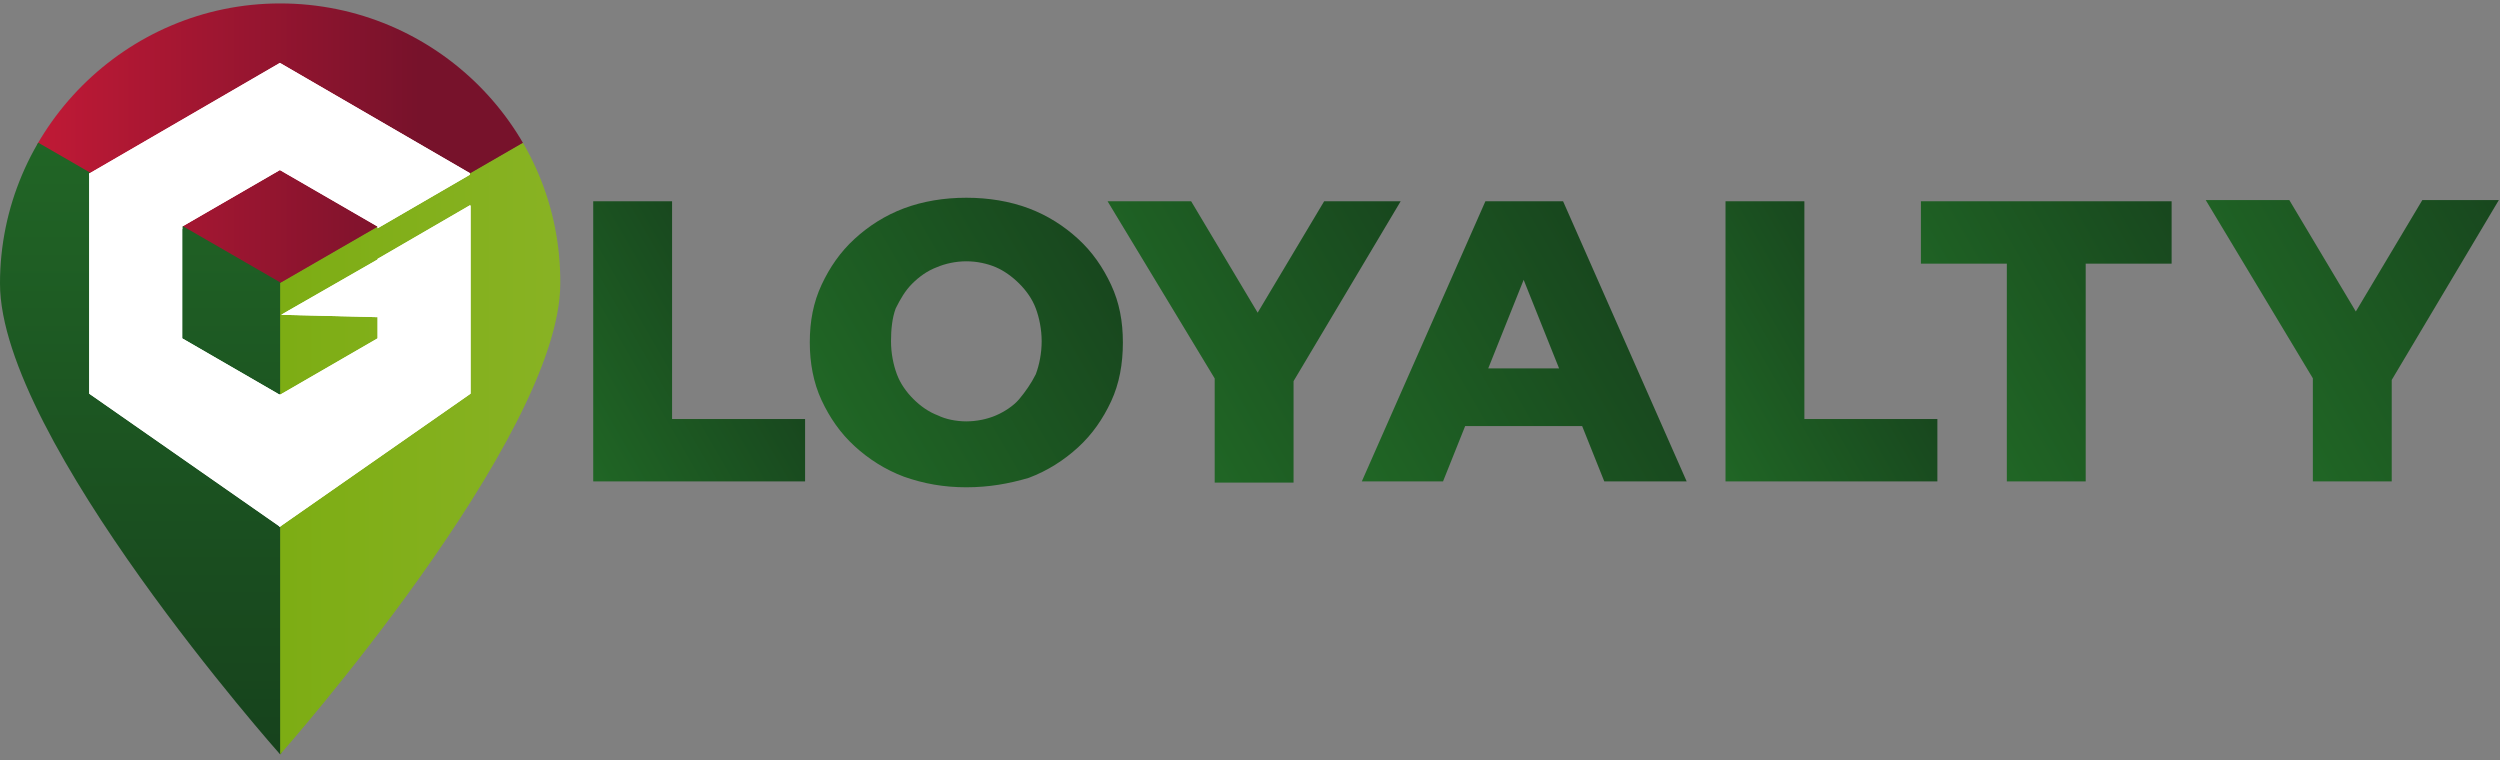 <?xml version="1.0" encoding="utf-8"?>
<!-- Generator: Adobe Illustrator 27.3.1, SVG Export Plug-In . SVG Version: 6.00 Build 0)  -->
<svg version="1.1" xmlns="http://www.w3.org/2000/svg" xmlns:xlink="http://www.w3.org/1999/xlink" x="0px" y="0px"
	 viewBox="0 0 212.4 64.6" style="enable-background:new 0 0 212.4 64.6;" xml:space="preserve">
<rect x="0" y="0" width="212.4" height="64.6" fill="#808080" stroke="none"/>
<style type="text/css">
	.st0{display:none;}
	.st1{display:inline;}
	.st2{clip-path:url(#SVGID_00000078027623478069361570000000425887306720611735_);}
	.st3{fill:url(#SVGID_00000163762768428907127670000002074936562394667918_);}
	.st4{fill:url(#SVGID_00000137848358450564926010000006302309173179346102_);}
	.st5{fill:url(#SVGID_00000128471011276888504670000003599576872997752475_);}
	.st6{clip-path:url(#SVGID_00000098905902989971076110000002946432962766082233_);}
	.st7{fill:#FFFFFF;}
	.st8{fill:url(#SVGID_00000003803269494124786450000013164716198881759151_);}
	.st9{fill:url(#SVGID_00000147203026819633711370000015059518934952861839_);}
	.st10{fill:url(#SVGID_00000075122725666868207880000017365395989452639912_);}
	.st11{fill:url(#SVGID_00000070077706852386739990000016617874869007351436_);}
	.st12{fill:url(#SVGID_00000179616332606139282300000009910287193768748177_);}
	.st13{fill:url(#SVGID_00000093877280004508562460000010313314938846528653_);}
	.st14{fill:url(#SVGID_00000144309236476001499170000018439887866265558190_);}
	.st15{fill:url(#SVGID_00000101816147824390972640000014745949295941285044_);}
	.st16{fill:url(#SVGID_00000008830300029018243340000004967717456061395115_);}
	.st17{fill:url(#SVGID_00000110461577942281552960000007703301355610086049_);}
	.st18{fill:url(#SVGID_00000042725025116023218050000001777424695545408443_);}
	.st19{fill:url(#SVGID_00000166674378550568451330000004837762170857051799_);}
	.st20{fill:url(#SVGID_00000000902737397700348100000002657810550009940612_);}
	.st21{fill:url(#SVGID_00000088104121079346212180000015197004280607318686_);}
	.st22{fill:url(#SVGID_00000002358834483295262100000016212446907894955672_);}
	.st23{fill:url(#SVGID_00000132053076070200707630000011564376346426606487_);}
	.st24{clip-path:url(#SVGID_00000140001558878854243270000002092527376345383607_);}
	.st25{clip-path:url(#SVGID_00000093156860782609020490000009127797724937131409_);}
	.st26{fill:url(#SVGID_00000145058130808464239650000018312333436674423470_);}
	.st27{fill:url(#SVGID_00000010277462282651452770000005474342625214808219_);}
	.st28{fill:url(#SVGID_00000111891276528820292850000013879648843788381610_);}
	.st29{clip-path:url(#SVGID_00000145051170222911220350000006468430379937272222_);}
	.st30{clip-path:url(#SVGID_00000065792895062873192580000004264013670944799673_);}
	.st31{fill:url(#SVGID_00000127018409080474982700000015920712913079855250_);}
	.st32{fill:url(#SVGID_00000145028221533756020440000012895518001835838371_);}
	.st33{fill:url(#SVGID_00000065054334093012989410000007899486027796209550_);}
	.st34{fill:url(#SVGID_00000044859563569855211800000018022495288491062919_);}
	.st35{fill:url(#SVGID_00000154418191203516376800000005180965966967706275_);}
	.st36{fill:url(#SVGID_00000140730533330890413980000006055313434978667931_);}
	.st37{fill:url(#SVGID_00000181808000912234775360000011387761944765053575_);}
	.st38{fill:url(#SVGID_00000059305667198618065200000008083050161279600048_);}
	.st39{fill:url(#SVGID_00000016071451138076658200000006335572917063998905_);}
	.st40{fill:url(#SVGID_00000072262860181668276790000009553015545273427333_);}
	.st41{fill:url(#SVGID_00000078732003354656438460000000848565598837240760_);}
	.st42{fill:url(#SVGID_00000173860076523397352990000000327803946939360686_);}
	.st43{fill:url(#SVGID_00000081630352961034551730000018304111377431990424_);}
	.st44{fill:url(#SVGID_00000179629684452346214890000004582726243863636371_);}
	.st45{fill:url(#SVGID_00000129196523630621069850000018055922656307894457_);}
	.st46{fill:url(#SVGID_00000156574326057834690190000001190672146442885296_);}
	.st47{fill:url(#SVGID_00000098929547696985673140000005170061223577688457_);}
	.st48{fill:url(#SVGID_00000154387378362126858950000014307524363224038828_);}
	.st49{fill:url(#SVGID_00000139257573795431042760000003206433012488363405_);}
</style>
<g id="Layer_1">
	<g id="Layer_1_00000060008724413431931400000005836706012270956672_" class="st0">
		<g transform="translate(-81.726 -75.502)" class="st1">
			<g transform="translate(81.726 75.794)">
				<g>
					<g>
						<defs>
							<path id="SVGID_1_" d="M23.8,0C10.7,0,0,10.7,0,23.8l0,0c0,13.2,23.8,40,23.8,40s23.8-26.9,23.8-40C47.7,10.7,37,0,23.8,0z"
								/>
						</defs>
						<clipPath id="SVGID_00000166636890306548169990000005798752471030758589_">
							<use xlink:href="#SVGID_1_"  style="overflow:visible;"/>
						</clipPath>
						<g style="clip-path:url(#SVGID_00000166636890306548169990000005798752471030758589_);">
							<g transform="translate(-23.899 -31.346)">
								
									<linearGradient id="SVGID_00000065771106848723904310000001736166558321040283_" gradientUnits="userSpaceOnUse" x1="-356.562" y1="10.175" x2="-355.562" y2="10.175" gradientTransform="matrix(47.8 0 0 55.192 17067.365 -534.002)">
									<stop  offset="0" style="stop-color:#C81A37"/>
									<stop  offset="0.752" style="stop-color:#77122B"/>
								</linearGradient>
								<path style="fill:url(#SVGID_00000065771106848723904310000001736166558321040283_);" d="M71.5,13.8L47.6,0L23.7,13.8v27.6
									l23.9,13.8l23.9-13.8V13.8z"/>
								
									<linearGradient id="SVGID_00000036225683447957409950000008028580306573995428_" gradientUnits="userSpaceOnUse" x1="-356.062" y1="10.207" x2="-356.062" y2="9.245" gradientTransform="matrix(47.8 0 0 57.78 17043.654 -492.649)">
									<stop  offset="0" style="stop-color:#16411C"/>
									<stop  offset="1" style="stop-color:#216626"/>
								</linearGradient>
								<path style="fill:url(#SVGID_00000036225683447957409950000008028580306573995428_);" d="M47.8,55.1L23.9,41.3L0,55.1v27.6
									l23.9,13.8l23.9,2.6V55.1z"/>
								
									<linearGradient id="SVGID_00000098182184388756753680000008587552211153255830_" gradientUnits="userSpaceOnUse" x1="-356.548" y1="10.123" x2="-355.575" y2="10.123" gradientTransform="matrix(47.8 0 0 55.488 17091.326 -492.651)">
									<stop  offset="0" style="stop-color:#7DAD14"/>
									<stop  offset="1" style="stop-color:#94B833"/>
								</linearGradient>
								<path style="fill:url(#SVGID_00000098182184388756753680000008587552211153255830_);" d="M95.5,55.1L71.6,41.3L47.7,55.1
									v41.7l23.9-0.3l23.9-13.8V55.1z"/>
							</g>
						</g>
					</g>
				</g>
			</g>
			<g transform="translate(89.306 80.848)">
				<g>
					<g>
						<defs>
							<path id="SVGID_00000063610333336282421760000016939781176795784852_" d="M16.2,0L0,9.4v18.7l16.2,11.3l16.2-11.3V9.4L16.2,0
								z M24.5,16.7l-8.2,4.7l8.2,0.2v1.8l-8.3,4.8l-8.3-4.8v-9.5l8.3-4.8l8.3,4.8V16.7z"/>
						</defs>
						<clipPath id="SVGID_00000181765413688528670740000013082701099749578638_">
							<use xlink:href="#SVGID_00000063610333336282421760000016939781176795784852_"  style="overflow:visible;"/>
						</clipPath>
						<g style="clip-path:url(#SVGID_00000181765413688528670740000013082701099749578638_);">
							<g transform="translate(-16.161 -18.602)">
								<path class="st7" d="M48.5,9.4L32.3,0L16.1,9.4v18.7l16.2,9.4l16.2-9.4C48.5,28.1,48.5,9.4,48.5,9.4z"/>
								<path class="st7" d="M32.4,37.4L16.2,28L0,37.4v18.7l16.2,9.4l16.2-3.6V37.4z"/>
								<path class="st7" d="M64.7,37.4l-16.2-6.7l-16.2,9.4v21.8l16.2,3.6l16.2-9.4V37.4z"/>
							</g>
						</g>
					</g>
				</g>
			</g>
			<g transform="translate(137.661 75.502)">
				
					<linearGradient id="SVGID_00000152951556471695848740000015212292983373685410_" gradientUnits="userSpaceOnUse" x1="-494.29" y1="31.577" x2="-486.888" y2="31.536" gradientTransform="matrix(13.552 0 0 17.185 6700.487 -533.608)">
					<stop  offset="0" style="stop-color:#16411C"/>
					<stop  offset="0.691" style="stop-color:#216626"/>
				</linearGradient>
				<path style="fill:url(#SVGID_00000152951556471695848740000015212292983373685410_);" d="M14,13.1H6.2V0.4H0.4v17.2H14V13.1z"/>
				
					<linearGradient id="SVGID_00000169536326163213484560000014467476916918385836_" gradientUnits="userSpaceOnUse" x1="-504.373" y1="30.222" x2="-499.202" y2="30.182" gradientTransform="matrix(19.521 0 0 17.971 9847.733 -534.015)">
					<stop  offset="0" style="stop-color:#16411C"/>
					<stop  offset="0.691" style="stop-color:#216626"/>
				</linearGradient>
				<path style="fill:url(#SVGID_00000169536326163213484560000014467476916918385836_);" d="M19.4,16.8c3.1,1.5,6.8,1.5,10,0
					c4.3-2.2,6-7.5,3.8-11.9c-0.8-1.6-2.2-3-3.8-3.8c-3.1-1.5-6.8-1.5-10,0c-4.3,2.2-6,7.5-3.8,11.9C16.4,14.6,17.7,16,19.4,16.8z
					 M21,6.7c0.3-0.6,0.8-1.1,1.4-1.5c1.2-0.7,2.7-0.7,3.9,0c0.6,0.4,1.1,0.9,1.4,1.5c0.7,1.4,0.7,3.1,0,4.5
					c-0.3,0.6-0.8,1.1-1.4,1.5c-1.2,0.7-2.7,0.7-3.9,0c-0.6-0.4-1.1-0.9-1.4-1.5C20.3,9.8,20.3,8.2,21,6.7z"/>
				
					<linearGradient id="SVGID_00000039135710652895481990000007822048711437191586_" gradientUnits="userSpaceOnUse" x1="-502.917" y1="30.229" x2="-497.114" y2="30.189" gradientTransform="matrix(17.283 0 0 17.972 8693.592 -534.014)">
					<stop  offset="0" style="stop-color:#16411C"/>
					<stop  offset="0.691" style="stop-color:#216626"/>
				</linearGradient>
				<path style="fill:url(#SVGID_00000039135710652895481990000007822048711437191586_);" d="M40.1,16.8c1.5,0.8,3.2,1.2,4.9,1.1
					c1.5,0,3.1-0.3,4.5-0.9c1.3-0.6,2.4-1.4,3.2-2.6L49,11.1c-0.9,1.2-2.3,2-3.8,2c-1.1,0-2.2-0.4-2.9-1.2c-1.5-1.8-1.5-4.4,0-6.3
					c0.8-0.8,1.8-1.2,2.9-1.2c1.5,0,2.9,0.8,3.8,2l3.7-3.3c-0.8-1.1-2-2-3.2-2.6C48.1,0.3,46.6,0,45.1,0c-1.7,0-3.4,0.4-4.9,1.1
					c-1.4,0.7-2.6,1.8-3.4,3.2c-1.7,2.9-1.7,6.4,0,9.3C37.5,15,38.7,16.1,40.1,16.8z"/>
				
					<linearGradient id="SVGID_00000025425826574063607060000015438839998144674457_" gradientUnits="userSpaceOnUse" x1="-507.367" y1="31.602" x2="-502.526" y2="31.559" gradientTransform="matrix(20.725 0 0 17.185 10517.047 -533.608)">
					<stop  offset="0" style="stop-color:#16411C"/>
					<stop  offset="0.691" style="stop-color:#216626"/>
				</linearGradient>
				<path style="fill:url(#SVGID_00000025425826574063607060000015438839998144674457_);" d="M58,17.6l1.2-3h6.5l1.2,3h6L65.3,0.4
					h-5.7l-7.5,17.2H58z M62.4,6.1l1.7,4.3h-3.3L62.4,6.1z"/>
				
					<linearGradient id="SVGID_00000113354678836438459560000006783556089040668039_" gradientUnits="userSpaceOnUse" x1="-499.7" y1="31.608" x2="-492.299" y2="31.565" gradientTransform="matrix(13.552 0 0 17.185 6773.812 -533.608)">
					<stop  offset="0" style="stop-color:#16411C"/>
					<stop  offset="0.691" style="stop-color:#216626"/>
				</linearGradient>
				<path style="fill:url(#SVGID_00000113354678836438459560000006783556089040668039_);" d="M87.3,13.1h-7.8V0.4h-5.8v17.2h13.6
					L87.3,13.1z"/>
				
					<linearGradient id="SVGID_00000036947511996424528640000009114014389395890320_" gradientUnits="userSpaceOnUse" x1="-494.278" y1="31.579" x2="-486.876" y2="31.538" gradientTransform="matrix(13.552 0 0 17.185 6700.487 -510.246)">
					<stop  offset="0" style="stop-color:#16411C"/>
					<stop  offset="0.691" style="stop-color:#216626"/>
				</linearGradient>
				<path style="fill:url(#SVGID_00000036947511996424528640000009114014389395890320_);" d="M14,36.4H6.2V23.8H0.4V41H14V36.4z"/>
				
					<linearGradient id="SVGID_00000032642520739942746410000011474242491015668140_" gradientUnits="userSpaceOnUse" x1="-504.363" y1="30.224" x2="-499.191" y2="30.184" gradientTransform="matrix(19.52 0 0 17.971 9847.1 -510.641)">
					<stop  offset="0" style="stop-color:#16411C"/>
					<stop  offset="0.691" style="stop-color:#216626"/>
				</linearGradient>
				<path style="fill:url(#SVGID_00000032642520739942746410000011474242491015668140_);" d="M29.3,40.2c4.3-2.2,6-7.5,3.8-11.9
					c-0.8-1.6-2.2-3-3.8-3.8c-3.1-1.5-6.8-1.5-10,0c-4.3,2.2-6,7.5-3.8,11.9c0.8,1.6,2.2,3,3.8,3.8C22.5,41.7,26.2,41.7,29.3,40.2z
					 M21,34.6c-0.7-1.4-0.7-3.1,0-4.5c0.3-0.6,0.8-1.1,1.4-1.5c1.2-0.7,2.7-0.7,3.9,0c0.6,0.4,1.1,0.9,1.4,1.5
					c0.7,1.4,0.7,3.1,0,4.5c-0.3,0.6-0.8,1.1-1.4,1.5c-1.2,0.7-2.7,0.7-3.9,0C21.8,35.8,21.3,35.2,21,34.6L21,34.6z"/>
				
					<linearGradient id="SVGID_00000124142987700755853310000011727614110602440371_" gradientUnits="userSpaceOnUse" x1="-504.597" y1="31.59" x2="-499.249" y2="31.549" gradientTransform="matrix(18.758 0 0 17.185 9467.264 -510.246)">
					<stop  offset="0" style="stop-color:#16411C"/>
					<stop  offset="0.691" style="stop-color:#216626"/>
				</linearGradient>
				<path style="fill:url(#SVGID_00000124142987700755853310000011727614110602440371_);" d="M41.2,40.9H47v-6.2l6.5-10.9h-5.6
					l-3.5,5.9l-3.5-5.9h-6.1l6.5,10.9v6.2H41.2z"/>
				
					<linearGradient id="SVGID_00000179616777015930734450000002165813437416592792_" gradientUnits="userSpaceOnUse" x1="-507.359" y1="31.598" x2="-502.518" y2="31.556" gradientTransform="matrix(20.725 0 0 17.185 10517.046 -510.246)">
					<stop  offset="0" style="stop-color:#16411C"/>
					<stop  offset="0.691" style="stop-color:#216626"/>
				</linearGradient>
				<path style="fill:url(#SVGID_00000179616777015930734450000002165813437416592792_);" d="M66.8,40.9h6l-7.5-17.2h-5.7l-7.5,17.2
					H58l1.2-3h6.5L66.8,40.9z M60.8,33.8l1.7-4.3l1.7,4.3H60.8z"/>
				
					<linearGradient id="SVGID_00000059302533517562889530000013982869035836650409_" gradientUnits="userSpaceOnUse" x1="-499.688" y1="31.609" x2="-492.287" y2="31.568" gradientTransform="matrix(13.552 0 0 17.185 6773.812 -510.246)">
					<stop  offset="0" style="stop-color:#16411C"/>
					<stop  offset="0.691" style="stop-color:#216626"/>
				</linearGradient>
				<path style="fill:url(#SVGID_00000059302533517562889530000013982869035836650409_);" d="M87.3,36.4h-7.8V23.8h-5.8V41h13.6
					L87.3,36.4z"/>
				
					<linearGradient id="SVGID_00000110442787165906740580000015545207516561080758_" gradientUnits="userSpaceOnUse" x1="-515.019" y1="31.614" x2="-512.031" y2="31.572" gradientTransform="matrix(33.556 0 0 17.185 17284.051 -510.241)">
					<stop  offset="0" style="stop-color:#16411C"/>
					<stop  offset="0.691" style="stop-color:#216626"/>
				</linearGradient>
				<path style="fill:url(#SVGID_00000110442787165906740580000015545207516561080758_);" d="M112.5,23.8l-3.5,5.9l-3.5-5.9h-21v4.5
					h5V41h5.8V28.2h6.7l3.8,6.4v6.3h5.8v-6.2l6.5-10.9L112.5,23.8z"/>
				
					<linearGradient id="SVGID_00000020375479432730125790000007391173862363545217_" gradientUnits="userSpaceOnUse" x1="-501.583" y1="29.791" x2="-495.958" y2="29.752" gradientTransform="matrix(17.83 0 0 18.231 8945.336 -487.66)">
					<stop  offset="0" style="stop-color:#16411C"/>
					<stop  offset="0.691" style="stop-color:#216626"/>
				</linearGradient>
				<path style="fill:url(#SVGID_00000020375479432730125790000007391173862363545217_);" d="M10.2,51.1c1.5,0,3,0.7,3.9,1.9
					l3.8-3.3c-0.9-1.1-2.1-2-3.4-2.5c-1.5-0.6-3-0.9-4.6-0.9c-1.8,0-3.5,0.4-5.1,1.2c-1.5,0.7-2.7,1.8-3.5,3.2
					c-1.7,2.9-1.7,6.5,0,9.4c0.8,1.4,2,2.5,3.5,3.2c1.5,0.8,3.3,1.2,5,1.2c1.4,0,2.7-0.2,4-0.6c1.3-0.3,2.5-0.9,3.6-1.6V55h-5.1v4.4
					c-0.7,0.3-1.4,0.4-2.1,0.4c-1.1,0.1-2.2-0.4-3-1.2c-1.5-1.8-1.5-4.5,0-6.4C7.9,51.4,9,51,10.2,51.1z"/>
				
					<linearGradient id="SVGID_00000163042388895662247750000018062227651398015903_" gradientUnits="userSpaceOnUse" x1="-501.207" y1="31.137" x2="-495.204" y2="31.096" gradientTransform="matrix(16.708 0 0 17.434 8376.378 -487.268)">
					<stop  offset="0" style="stop-color:#16411C"/>
					<stop  offset="0.691" style="stop-color:#216626"/>
				</linearGradient>
				<path style="fill:url(#SVGID_00000163042388895662247750000018062227651398015903_);" d="M35.3,56.6c0.6-1,0.9-2.1,0.8-3.3
					c0.1-2.5-1.4-4.8-3.7-5.8c-1.3-0.6-2.8-0.8-4.2-0.8h-8.4v17.4h5.9v-4.4h1.6l3,4.4h6.3l-3.7-5.4C33.9,58.3,34.7,57.5,35.3,56.6z
					 M29.7,54.8c-0.5,0.4-1.1,0.6-1.8,0.5h-2.1v-4.1h2.1c0.6,0,1.3,0.1,1.8,0.5C30.5,52.6,30.5,54,29.7,54.8z"/>
				
					<linearGradient id="SVGID_00000131346116460828310320000001883312534470448773_" gradientUnits="userSpaceOnUse" x1="-505.816" y1="29.813" x2="-500.718" y2="29.774" gradientTransform="matrix(19.8 0 0 18.229 10017.278 -487.685)">
					<stop  offset="0" style="stop-color:#16411C"/>
					<stop  offset="0.691" style="stop-color:#216626"/>
				</linearGradient>
				<path style="fill:url(#SVGID_00000131346116460828310320000001883312534470448773_);" d="M52.6,47.5c-3.2-1.6-6.9-1.6-10.1,0
					c-4.4,2.3-6.1,7.6-3.9,12c0.9,1.7,2.2,3,3.9,3.9c3.2,1.6,6.9,1.6,10.1,0c4.4-2.3,6.1-7.7,3.8-12C55.6,49.7,54.2,48.3,52.6,47.5z
					 M50.9,57.7c-0.3,0.6-0.8,1.2-1.4,1.5c-1.2,0.7-2.7,0.7-4,0c-0.6-0.4-1.1-0.9-1.4-1.5c-0.7-1.5-0.7-3.2,0-4.6
					c0.3-0.6,0.8-1.2,1.4-1.5c1.2-0.7,2.7-0.7,4,0c0.6,0.4,1.1,0.9,1.4,1.5C51.6,54.6,51.6,56.3,50.9,57.7z"/>
				
					<linearGradient id="SVGID_00000079473166791849390100000006411850259424612505_" gradientUnits="userSpaceOnUse" x1="-503.958" y1="30.475" x2="-498.052" y2="30.436" gradientTransform="matrix(17.011 0 0 17.829 8575.137 -487.283)">
					<stop  offset="0" style="stop-color:#16411C"/>
					<stop  offset="0.691" style="stop-color:#216626"/>
				</linearGradient>
				<path style="fill:url(#SVGID_00000079473166791849390100000006411850259424612505_);" d="M70.6,56.1c0.1,1-0.2,2-0.7,2.8
					c-1,1.1-2.7,1.2-3.8,0.2C66,59,66,59,65.9,58.9c-0.5-0.8-0.8-1.8-0.7-2.8v-9.4h-5.9v9.6c-0.1,2.2,0.7,4.5,2.2,6.1
					c3.7,2.9,8.8,2.9,12.5,0c1.6-1.6,2.4-3.8,2.2-6.1v-9.6h-5.8L70.6,56.1z"/>
				
					<linearGradient id="SVGID_00000149379597431521115600000005387313896662560698_" gradientUnits="userSpaceOnUse" x1="-504.425" y1="31.16" x2="-498.286" y2="31.119" gradientTransform="matrix(16.423 0 0 17.434 8286.03 -487.295)">
					<stop  offset="0" style="stop-color:#16411C"/>
					<stop  offset="0.691" style="stop-color:#216626"/>
				</linearGradient>
				<path style="fill:url(#SVGID_00000149379597431521115600000005387313896662560698_);" d="M91.6,47.5c-1.3-0.6-2.8-0.8-4.2-0.8
					H79v17.4h5.9v-4.3h2.5c1.4,0,2.9-0.2,4.2-0.8c3.2-1.4,4.7-5,3.3-8.2C94.3,49.3,93.1,48.1,91.6,47.5L91.6,47.5z M88.9,54.8
					c-0.5,0.4-1.1,0.6-1.8,0.5H85v-4.1h2.1c0.6,0,1.3,0.1,1.8,0.5C89.6,52.6,89.6,54,88.9,54.8z"/>
			</g>
			<g transform="translate(89.306 80.848)">
				<g>
					<g>
						<defs>
							<path id="SVGID_00000081618441775981176910000008729130719158747537_" d="M16.2,0L0,9.4v18.7l16.2,11.3l16.2-11.3V9.4L16.2,0
								z M24.5,16.7l-8.2,4.7l8.2,0.2v1.8l-8.3,4.8l-8.3-4.8v-9.5l8.3-4.8l8.3,4.8V16.7z"/>
						</defs>
						<clipPath id="SVGID_00000026855305790441191280000003797130461637755804_">
							<use xlink:href="#SVGID_00000081618441775981176910000008729130719158747537_"  style="overflow:visible;"/>
						</clipPath>
						<g style="clip-path:url(#SVGID_00000026855305790441191280000003797130461637755804_);">
							<g transform="translate(-16.161 -18.602)">
								<path class="st7" d="M48.5,9.4L32.3,0L16.1,9.4v18.7l16.2,9.4l16.2-9.4C48.5,28.1,48.5,9.4,48.5,9.4z"/>
								<path class="st7" d="M32.4,37.4L16.2,28L0,37.4v18.7l16.2,9.4l16.2-3.6V37.4z"/>
								<path class="st7" d="M64.7,37.4l-16.2-6.7l-16.2,9.4v21.8l16.2,3.6l16.2-9.4V37.4z"/>
							</g>
						</g>
					</g>
				</g>
			</g>
		</g>
	</g>
	<g id="pin">
		<g transform="translate(-81.726 -75.502)">
			<g transform="translate(81.726 75.794)">
				<g>
					<g>
						<defs>
							<path id="SVGID_00000106146341326648213840000007137594177364734348_" d="M23.8,0C10.7,0,0,10.7,0,23.8l0,0
								c0,13.2,23.8,40,23.8,40s23.8-26.9,23.8-40C47.7,10.7,37,0,23.8,0z"/>
						</defs>
						<clipPath id="SVGID_00000114755429212755506790000014517224119978202801_">
							<use xlink:href="#SVGID_00000106146341326648213840000007137594177364734348_"  style="overflow:visible;"/>
						</clipPath>
						<g style="clip-path:url(#SVGID_00000114755429212755506790000014517224119978202801_);">
							<g transform="translate(-23.899 -31.346)">
								
									<linearGradient id="SVGID_00000140699210984952290790000000034410902057252789_" gradientUnits="userSpaceOnUse" x1="-356.562" y1="10.175" x2="-355.562" y2="10.175" gradientTransform="matrix(47.8 0 0 55.192 17067.365 -534.002)">
									<stop  offset="0" style="stop-color:#C81A37"/>
									<stop  offset="0.752" style="stop-color:#77122B"/>
								</linearGradient>
								<path style="fill:url(#SVGID_00000140699210984952290790000000034410902057252789_);" d="M71.5,13.8L47.6,0L23.7,13.8v27.6
									l23.9,13.8l23.9-13.8V13.8z"/>
								
									<linearGradient id="SVGID_00000157273902839796139940000009902180867788251018_" gradientUnits="userSpaceOnUse" x1="-356.062" y1="10.207" x2="-356.062" y2="9.245" gradientTransform="matrix(47.8 0 0 57.78 17043.654 -492.649)">
									<stop  offset="0" style="stop-color:#16411C"/>
									<stop  offset="1" style="stop-color:#216626"/>
								</linearGradient>
								<path style="fill:url(#SVGID_00000157273902839796139940000009902180867788251018_);" d="M47.8,55.1L23.9,41.3L0,55.1v27.6
									l23.9,13.8l23.9,2.6V55.1z"/>
								
									<linearGradient id="SVGID_00000183222188915059491020000011710578939265353867_" gradientUnits="userSpaceOnUse" x1="-356.548" y1="10.123" x2="-355.575" y2="10.123" gradientTransform="matrix(47.8 0 0 55.488 17091.326 -492.651)">
									<stop  offset="0" style="stop-color:#7DAD14"/>
									<stop  offset="1" style="stop-color:#94B833"/>
								</linearGradient>
								<path style="fill:url(#SVGID_00000183222188915059491020000011710578939265353867_);" d="M95.5,55.1L71.6,41.3L47.7,55.1
									v41.7l23.9-0.3l23.9-13.8V55.1z"/>
							</g>
						</g>
					</g>
				</g>
			</g>
			<g transform="translate(89.306 80.848)">
				<g>
					<g>
						<defs>
							<path id="SVGID_00000049932530003569048450000006407528362802219175_" d="M16.2,0L0,9.4v18.7l16.2,11.3l16.2-11.3V9.4L16.2,0
								z M24.5,16.7l-8.2,4.7l8.2,0.2v1.8l-8.3,4.8l-8.3-4.8v-9.5l8.3-4.8l8.3,4.8V16.7z"/>
						</defs>
						<clipPath id="SVGID_00000139999217466749497440000016353855623053791124_">
							<use xlink:href="#SVGID_00000049932530003569048450000006407528362802219175_"  style="overflow:visible;"/>
						</clipPath>
						<g style="clip-path:url(#SVGID_00000139999217466749497440000016353855623053791124_);">
							<g transform="translate(-16.161 -18.602)">
								<path class="st7" d="M48.5,9.4L32.3,0L16.1,9.4v18.7l16.2,9.4l16.2-9.4C48.5,28.1,48.5,9.4,48.5,9.4z"/>
								<path class="st7" d="M32.4,37.4L16.2,28L0,37.4v18.7l16.2,9.4l16.2-3.6V37.4z"/>
								<path class="st7" d="M64.7,37.4l-16.2-6.7l-16.2,9.4v21.8l16.2,3.6l16.2-9.4V37.4z"/>
							</g>
						</g>
					</g>
				</g>
			</g>
			<g transform="translate(89.306 80.848)">
				<g>
					<g>
						<defs>
							<path id="SVGID_00000162351557227188151920000006798358663121130144_" d="M16.2,0L0,9.4v18.7l16.2,11.3l16.2-11.3V9.4L16.2,0
								z M24.5,16.7l-8.2,4.7l8.2,0.2v1.8l-8.3,4.8l-8.3-4.8v-9.5l8.3-4.8l8.3,4.8V16.7z"/>
						</defs>
						<clipPath id="SVGID_00000023244439631538201860000004037388649281426574_">
							<use xlink:href="#SVGID_00000162351557227188151920000006798358663121130144_"  style="overflow:visible;"/>
						</clipPath>
						<g style="clip-path:url(#SVGID_00000023244439631538201860000004037388649281426574_);">
							<g transform="translate(-16.161 -18.602)">
								<path class="st7" d="M48.5,9.4L32.3,0L16.1,9.4v18.7l16.2,9.4l16.2-9.4C48.5,28.1,48.5,9.4,48.5,9.4z"/>
								<path class="st7" d="M32.4,37.4L16.2,28L0,37.4v18.7l16.2,9.4l16.2-3.6V37.4z"/>
								<path class="st7" d="M64.7,37.4l-16.2-6.7l-16.2,9.4v21.8l16.2,3.6l16.2-9.4V37.4z"/>
							</g>
						</g>
					</g>
				</g>
			</g>
		</g>
	</g>
	<g id="text" class="st0">
		<g class="st1">
			<g>
				<g>
					<path d="M62,41.3c-2,0-3.9-0.2-5.7-0.7s-3.3-1.1-4.4-1.9l2.2-5c1.1,0.7,2.3,1.2,3.7,1.7c1.4,0.4,2.8,0.7,4.2,0.7
						c1,0,1.7-0.1,2.3-0.2c0.6-0.2,1-0.4,1.2-0.7c0.3-0.3,0.4-0.6,0.4-1.1s-0.2-0.9-0.7-1.2s-1.2-0.6-2-0.8
						c-0.8-0.2-1.7-0.4-2.6-0.6c-0.9-0.2-1.9-0.4-2.9-0.8S55.8,30,55,29.5s-1.4-1.2-1.9-2s-0.7-1.9-0.7-3.2c0-1.4,0.4-2.7,1.2-3.8
						c0.8-1.2,1.9-2.1,3.5-2.8c1.6-0.7,3.5-1.1,5.8-1.1c1.6,0,3.1,0.2,4.6,0.5c1.5,0.4,2.8,0.9,4,1.6l-2,5c-1.1-0.6-2.3-1.1-3.4-1.4
						s-2.2-0.4-3.2-0.4c-0.9,0-1.7,0.1-2.2,0.3s-1,0.5-1.2,0.8s-0.4,0.7-0.4,1c0,0.5,0.2,1,0.7,1.3s1.1,0.6,1.9,0.7
						c0.8,0.2,1.7,0.4,2.6,0.6c1,0.2,1.9,0.5,2.9,0.8s1.8,0.7,2.6,1.2c0.8,0.5,1.5,1.2,2,2s0.7,1.9,0.7,3.1c0,1.4-0.4,2.7-1.2,3.8
						c-0.8,1.2-2,2.1-3.5,2.8S64.3,41.3,62,41.3z"/>
					<path d="M75.5,40.9V17.1h10.8c2.2,0,4.1,0.4,5.6,1.1c1.6,0.7,2.8,1.7,3.7,3c0.9,1.3,1.3,2.9,1.3,4.7c0,1.8-0.4,3.4-1.3,4.7
						c-0.8,1.3-2.1,2.3-3.7,3s-3.5,1.1-5.6,1.1h-7.1l3-3v9.2H75.5z M82.3,32.5l-3-3.2H86c1.4,0,2.5-0.3,3.2-0.9s1.1-1.5,1.1-2.6
						s-0.4-1.9-1.1-2.5s-1.8-0.9-3.2-0.9h-6.7l3-3.1V32.5z"/>
					<path d="M97.6,40.9l10.5-23.8h6.6l10.5,23.8h-7L110,20.4h2.7l-8.2,20.5H97.6z M103.3,36.2l1.7-4.9h11.6l1.7,4.9H103.3z"/>
					<path d="M127.1,40.9V17.1H138c2.2,0,4.1,0.4,5.6,1.1c1.6,0.7,2.8,1.7,3.7,3s1.3,2.9,1.3,4.7c0,1.8-0.4,3.4-1.3,4.7
						c-0.8,1.3-2.1,2.3-3.7,3c-1.6,0.7-3.5,1-5.6,1h-7.1l3-2.9v9.2H127.1z M133.8,32.5l-3-3.1h6.7c1.4,0,2.5-0.3,3.2-0.9
						s1.1-1.5,1.1-2.6s-0.4-1.9-1.1-2.5c-0.7-0.6-1.8-0.9-3.2-0.9h-6.7l3-3.1V32.5z M141.8,40.9l-5.9-8.7h7.2l5.9,8.7H141.8z"/>
					<path d="M158.8,35.6h12.4v5.2h-19.1V17.1h18.6v5.2h-12v13.3H158.8z M158.3,26.3h11v5h-11V26.3z"/>
					<path d="M174.9,40.9V17.1h5.5l13.1,15.8h-2.6V17.1h6.6v23.8H192L178.9,25h2.6v15.8h-6.6V40.9z"/>
				</g>
			</g>
		</g>
	</g>
	<g id="outlines_albums" class="st0">
		<g class="st1">
			<g>
				
					<linearGradient id="SVGID_00000139990971713502969750000009559411106021054610_" gradientUnits="userSpaceOnUse" x1="47.742" y1="37" x2="75.418" y2="37" gradientTransform="matrix(1 0 0 -1 0 66)">
					<stop  offset="0" style="stop-color:#16411C"/>
					<stop  offset="0.691" style="stop-color:#216626"/>
				</linearGradient>
				<path style="fill:url(#SVGID_00000139990971713502969750000009559411106021054610_);" d="M47.7,40.9l10.5-23.8h6.6l10.5,23.8h-7
					l-8.2-20.5h2.7l-8.2,20.5H47.7z M53.5,36.2l1.7-4.9h11.6l1.7,4.9H53.5z"/>
				
					<linearGradient id="SVGID_00000124159014446244990470000015546706003266610065_" gradientUnits="userSpaceOnUse" x1="76.553" y1="37" x2="94.607" y2="37" gradientTransform="matrix(1 0 0 -1 0 66)">
					<stop  offset="0" style="stop-color:#16411C"/>
					<stop  offset="0.691" style="stop-color:#216626"/>
				</linearGradient>
				<path style="fill:url(#SVGID_00000124159014446244990470000015546706003266610065_);" d="M76.6,40.9V17.1h6.7v18.5h11.3v5.3
					C94.6,40.9,76.6,40.9,76.6,40.9z"/>
				
					<linearGradient id="SVGID_00000126323411344691057260000008980379418483342987_" gradientUnits="userSpaceOnUse" x1="96.5" y1="37" x2="119.11" y2="37" gradientTransform="matrix(1 0 0 -1 0 66)">
					<stop  offset="0" style="stop-color:#16411C"/>
					<stop  offset="0.691" style="stop-color:#216626"/>
				</linearGradient>
				<path style="fill:url(#SVGID_00000126323411344691057260000008980379418483342987_);" d="M96.5,40.9V17.1h12.1
					c3.2,0,5.5,0.6,7,1.7c1.5,1.2,2.3,2.7,2.3,4.5c0,1.2-0.3,2.3-1,3.2c-0.6,0.9-1.5,1.7-2.7,2.2s-2.6,0.8-4.1,0.8l0.6-1.6
					c1.7,0,3.1,0.3,4.4,0.8s2.2,1.3,2.9,2.2c0.7,1,1,2.1,1,3.5c0,2-0.8,3.6-2.5,4.8s-4.1,1.7-7.3,1.7H96.5z M103.1,36h5.6
					c1.2,0,2.1-0.2,2.7-0.6c0.6-0.4,0.9-1,0.9-1.8s-0.3-1.4-0.9-1.8c-0.6-0.4-1.5-0.6-2.7-0.6h-6.1v-4.7h5.1c1.1,0,2-0.2,2.5-0.6
					s0.9-1,0.9-1.7c0-0.8-0.3-1.4-0.9-1.8s-1.4-0.6-2.5-0.6h-4.6V36z"/>
				
					<linearGradient id="SVGID_00000155827208498903737020000012126085351229885569_" gradientUnits="userSpaceOnUse" x1="121.3" y1="36.8" x2="143.638" y2="36.8" gradientTransform="matrix(1 0 0 -1 0 66)">
					<stop  offset="0" style="stop-color:#16411C"/>
					<stop  offset="0.691" style="stop-color:#216626"/>
				</linearGradient>
				<path style="fill:url(#SVGID_00000155827208498903737020000012126085351229885569_);" d="M132.5,41.3c-3.5,0-6.3-1-8.2-2.9
					c-2-1.9-2.9-4.6-2.9-8.2V17.1h6.7v13c0,2,0.4,3.5,1.2,4.4s1.9,1.3,3.3,1.3s2.5-0.4,3.3-1.3c0.8-0.9,1.2-2.3,1.2-4.4v-13h6.7
					v13.2c0,3.5-1,6.2-3,8.2C138.7,40.4,135.9,41.3,132.5,41.3z"/>
				
					<linearGradient id="SVGID_00000080889641824754332030000017872451285619883939_" gradientUnits="userSpaceOnUse" x1="146.759" y1="37" x2="174.4" y2="37" gradientTransform="matrix(1 0 0 -1 0 66)">
					<stop  offset="0" style="stop-color:#16411C"/>
					<stop  offset="0.691" style="stop-color:#216626"/>
				</linearGradient>
				<path style="fill:url(#SVGID_00000080889641824754332030000017872451285619883939_);" d="M146.8,40.9V17.1h5.5l9.8,16.2h-2.9
					l9.6-16.2h5.5v23.8h-6.2L168,26.5h1.1l-7.2,12h-3l-7.4-12h1.3v14.4H146.8z"/>
				
					<linearGradient id="SVGID_00000015351340251077678200000007050056705710951809_" gradientUnits="userSpaceOnUse" x1="176.21" y1="37.1" x2="196.81" y2="37.1" gradientTransform="matrix(1 0 0 -1 0 66)">
					<stop  offset="0" style="stop-color:#16411C"/>
					<stop  offset="0.691" style="stop-color:#216626"/>
				</linearGradient>
				<path style="fill:url(#SVGID_00000015351340251077678200000007050056705710951809_);" d="M186.2,41.3c-2,0-3.9-0.2-5.7-0.7
					s-3.3-1.1-4.4-1.9l2.2-5c1.1,0.7,2.3,1.2,3.7,1.7c1.4,0.4,2.8,0.7,4.2,0.7c1,0,1.7-0.1,2.3-0.2c0.6-0.2,1-0.4,1.2-0.7
					c0.3-0.3,0.4-0.6,0.4-1.1s-0.2-0.9-0.7-1.2s-1.2-0.6-2-0.8s-1.7-0.4-2.6-0.6c-0.9-0.2-1.9-0.4-2.9-0.8s-1.9-0.7-2.7-1.3
					c-0.8-0.5-1.4-1.2-1.9-2s-0.7-1.9-0.7-3.2c0-1.4,0.4-2.7,1.2-3.8c0.8-1.2,1.9-2.1,3.5-2.8c1.6-0.7,3.5-1.1,5.8-1.1
					c1.6,0,3.1,0.2,4.6,0.5c1.5,0.4,2.8,0.9,4,1.6l-2,5c-1.1-0.6-2.3-1.1-3.4-1.4c-1.1-0.3-2.2-0.4-3.2-0.4c-0.9,0-1.7,0.1-2.2,0.3
					s-1,0.5-1.2,0.8s-0.4,0.7-0.4,1c0,0.5,0.2,1,0.7,1.3s1.1,0.6,1.9,0.7c0.8,0.2,1.7,0.4,2.6,0.6c1,0.2,1.9,0.5,2.9,0.8
					s1.8,0.7,2.6,1.2s1.5,1.2,2,2s0.7,1.9,0.7,3.1c0,1.4-0.4,2.7-1.2,3.8c-0.8,1.2-2,2.1-3.5,2.8S188.6,41.3,186.2,41.3z"/>
			</g>
		</g>
	</g>
	<g id="outlines_sparen" class="st0">
		<g class="st1">
			<g>
				
					<linearGradient id="SVGID_00000075162105959606429460000010354041865165310899_" gradientUnits="userSpaceOnUse" x1="51.931" y1="37.05" x2="72.531" y2="37.05" gradientTransform="matrix(1 0 0 -1 0 66)">
					<stop  offset="0" style="stop-color:#16411C"/>
					<stop  offset="0.691" style="stop-color:#216626"/>
				</linearGradient>
				<path style="fill:url(#SVGID_00000075162105959606429460000010354041865165310899_);" d="M62,41.3c-2,0-3.9-0.2-5.7-0.7
					s-3.3-1.1-4.4-1.9l2.2-5c1.1,0.7,2.3,1.2,3.7,1.7c1.4,0.4,2.8,0.7,4.2,0.7c1,0,1.7-0.1,2.3-0.2c0.6-0.2,1-0.4,1.2-0.7
					c0.3-0.3,0.4-0.6,0.4-1.1s-0.2-0.9-0.7-1.2s-1.2-0.6-2-0.8c-0.8-0.2-1.7-0.4-2.6-0.6c-0.9-0.2-1.9-0.4-2.9-0.8S55.8,30,55,29.5
					s-1.4-1.2-1.9-2s-0.7-1.9-0.7-3.2c0-1.4,0.4-2.7,1.2-3.8c0.8-1.2,1.9-2.1,3.5-2.8c1.6-0.7,3.5-1.1,5.8-1.1
					c1.6,0,3.1,0.2,4.6,0.5c1.5,0.4,2.8,0.9,4,1.6l-2,5c-1.1-0.6-2.3-1.1-3.4-1.4s-2.2-0.4-3.2-0.4c-0.9,0-1.7,0.1-2.2,0.3
					s-1,0.5-1.2,0.8s-0.4,0.7-0.4,1c0,0.5,0.2,1,0.7,1.3s1.1,0.6,1.9,0.7c0.8,0.2,1.7,0.4,2.6,0.6c1,0.2,1.9,0.5,2.9,0.8
					s1.8,0.7,2.6,1.2c0.8,0.5,1.5,1.2,2,2s0.7,1.9,0.7,3.1c0,1.4-0.4,2.7-1.2,3.8c-0.8,1.2-2,2.1-3.5,2.8S64.3,41.3,62,41.3z"/>
				
					<linearGradient id="SVGID_00000011001295638007891990000011165813794204007083_" gradientUnits="userSpaceOnUse" x1="74.177" y1="37" x2="95.577" y2="37" gradientTransform="matrix(1 0 0 -1 0 66)">
					<stop  offset="0" style="stop-color:#16411C"/>
					<stop  offset="0.691" style="stop-color:#216626"/>
				</linearGradient>
				<path style="fill:url(#SVGID_00000011001295638007891990000011165813794204007083_);" d="M74.2,40.9V17.1H85
					c2.2,0,4.1,0.4,5.6,1.1c1.6,0.7,2.8,1.7,3.7,3c0.9,1.3,1.3,2.9,1.3,4.7c0,1.8-0.4,3.4-1.3,4.7c-0.8,1.3-2.1,2.3-3.7,3
					s-3.5,1.1-5.6,1.1h-7.1l3-3v9.2H74.2z M80.9,32.5l-3-3.2h6.7c1.4,0,2.5-0.3,3.2-0.9s1.1-1.5,1.1-2.6s-0.4-1.9-1.1-2.5
					s-1.8-0.9-3.2-0.9h-6.7l3-3.1V32.5z"/>
				
					<linearGradient id="SVGID_00000047773109103030327050000000310548386333076643_" gradientUnits="userSpaceOnUse" x1="93.653" y1="37" x2="121.329" y2="37" gradientTransform="matrix(1 0 0 -1 0 66)">
					<stop  offset="0" style="stop-color:#16411C"/>
					<stop  offset="0.691" style="stop-color:#216626"/>
				</linearGradient>
				<path style="fill:url(#SVGID_00000047773109103030327050000000310548386333076643_);" d="M93.7,40.9l10.5-23.8h6.6l10.5,23.8h-7
					l-8.2-20.5h2.7l-8.2,20.5H93.7z M99.4,36.2l1.7-4.9h11.6l1.7,4.9H99.4z"/>
				
					<linearGradient id="SVGID_00000049937599258042625760000002471010990230692018_" gradientUnits="userSpaceOnUse" x1="122.464" y1="37" x2="144.364" y2="37" gradientTransform="matrix(1 0 0 -1 0 66)">
					<stop  offset="0" style="stop-color:#16411C"/>
					<stop  offset="0.691" style="stop-color:#216626"/>
				</linearGradient>
				<path style="fill:url(#SVGID_00000049937599258042625760000002471010990230692018_);" d="M122.5,40.9V17.1h10.8
					c2.2,0,4.1,0.4,5.6,1.1c1.6,0.7,2.8,1.7,3.7,3s1.3,2.9,1.3,4.7c0,1.8-0.4,3.4-1.3,4.7c-0.8,1.3-2.1,2.3-3.7,3
					c-1.6,0.7-3.5,1-5.6,1h-7.1l3-2.9v9.2H122.5z M129.2,32.5l-3-3.1h6.7c1.4,0,2.5-0.3,3.2-0.9s1.1-1.5,1.1-2.6s-0.4-1.9-1.1-2.5
					c-0.7-0.6-1.8-0.9-3.2-0.9h-6.7l3-3.1V32.5z M137.2,40.9l-5.9-8.7h7.2l5.9,8.7H137.2z"/>
				
					<linearGradient id="SVGID_00000021079230870610606160000013670768290169538220_" gradientUnits="userSpaceOnUse" x1="146.55" y1="37.05" x2="165.624" y2="37.05" gradientTransform="matrix(1 0 0 -1 0 66)">
					<stop  offset="0" style="stop-color:#16411C"/>
					<stop  offset="0.691" style="stop-color:#216626"/>
				</linearGradient>
				<path style="fill:url(#SVGID_00000021079230870610606160000013670768290169538220_);" d="M153.2,35.6h12.4v5.2h-19.1V17.1h18.6
					v5.2h-12v13.3H153.2z M152.7,26.3h11v5h-11V26.3z"/>
				
					<linearGradient id="SVGID_00000151514450374558444190000006921839125943202215_" gradientUnits="userSpaceOnUse" x1="167.555" y1="37" x2="190.155" y2="37" gradientTransform="matrix(1 0 0 -1 0 66)">
					<stop  offset="0" style="stop-color:#16411C"/>
					<stop  offset="0.691" style="stop-color:#216626"/>
				</linearGradient>
				<path style="fill:url(#SVGID_00000151514450374558444190000006921839125943202215_);" d="M167.6,40.9V17.1h5.5l13.1,15.8h-2.6
					V17.1h6.6v23.8h-5.5L171.5,25h2.6v15.8h-6.5V40.9z"/>
			</g>
		</g>
	</g>
</g>
<g id="Loyalty" class="st0">
	<g class="st1">
		<g>
			<path d="M50,40.9V17.1h6.7v18.5h11.3v5.3H50z"/>
			<path d="M82.7,41.4c-1.9,0-3.6-0.3-5.3-0.9c-1.6-0.6-3-1.5-4.2-2.6s-2.1-2.4-2.8-3.9c-0.7-1.5-1-3.2-1-4.9c0-1.8,0.3-3.4,1-4.9
				c0.7-1.5,1.6-2.8,2.8-3.9s2.6-2,4.2-2.6c1.6-0.6,3.4-0.9,5.3-0.9s3.7,0.3,5.3,0.9c1.6,0.6,3,1.5,4.2,2.6c1.2,1.1,2.1,2.4,2.8,3.9
				c0.7,1.5,1,3.1,1,4.9c0,1.8-0.3,3.5-1,5c-0.7,1.5-1.6,2.8-2.8,3.9c-1.2,1.1-2.6,2-4.2,2.6C86.4,41.1,84.6,41.4,82.7,41.4z
				 M82.7,35.8c0.9,0,1.8-0.2,2.5-0.5s1.5-0.8,2-1.4s1-1.3,1.4-2.1C89,31,89.1,30,89.1,29c0-1-0.2-2-0.5-2.8
				c-0.3-0.8-0.8-1.5-1.4-2.1s-1.3-1.1-2-1.4s-1.6-0.5-2.5-0.5s-1.8,0.2-2.5,0.5c-0.8,0.3-1.5,0.8-2.1,1.4c-0.6,0.6-1,1.3-1.4,2.1
				C76.5,27,76.3,28,76.3,29c0,1,0.2,2,0.5,2.8s0.8,1.5,1.4,2.1c0.6,0.6,1.3,1.1,2.1,1.4C81,35.6,81.8,35.8,82.7,35.8z"/>
			<path d="M105.5,40.9V30.8l1.6,4L96.4,17.1h7.1l7.7,12.9h-4.1l7.7-12.9h6.5l-10.6,17.8l1.5-4v10.1H105.5z"/>
			<path d="M120.2,40.9l10.5-23.8h6.6l10.5,23.8h-7l-8.2-20.5h2.7l-8.2,20.5H120.2z M125.9,36.2l1.7-4.9h11.6l1.7,4.9H125.9z"/>
			<path d="M149.8,40.9V17.1h6.7v18.5h11.3v5.3H149.8z"/>
			<path d="M175.6,40.9V22.4h-7.3v-5.3h21.3v5.3h-7.3v18.5H175.6z"/>
			<path d="M198.1,40.9V30.8l1.6,4L189,17.1h7.1l7.7,12.9h-4.1l7.7-12.9h6.5l-10.6,17.8l1.5-4v10.1H198.1z"/>
		</g>
	</g>
</g>
<g id="Layer_3">
	<g>
		
			<linearGradient id="SVGID_00000087371422760232401990000008939116611436692414_" gradientUnits="userSpaceOnUse" x1="63.384" y1="26.732" x2="47.533" y2="35.883">
			<stop  offset="0" style="stop-color:#18471E"/>
			<stop  offset="1" style="stop-color:#206625"/>
		</linearGradient>
		<path style="fill:url(#SVGID_00000087371422760232401990000008939116611436692414_);" d="M50.4,40.9V17.1h6.7v18.5h11.3v5.3H50.4z
			"/>
		
			<linearGradient id="SVGID_00000014632598622257324480000010367818547364041364_" gradientUnits="userSpaceOnUse" x1="93.459" y1="22.434" x2="70.726" y2="35.558">
			<stop  offset="0" style="stop-color:#18471E"/>
			<stop  offset="1" style="stop-color:#206625"/>
		</linearGradient>
		<path style="fill:url(#SVGID_00000014632598622257324480000010367818547364041364_);" d="M82.1,41.4c-1.9,0-3.6-0.3-5.3-0.9
			c-1.6-0.6-3-1.5-4.2-2.6s-2.1-2.4-2.8-3.9c-0.7-1.5-1-3.2-1-4.9c0-1.8,0.3-3.4,1-4.9c0.7-1.5,1.6-2.8,2.8-3.9s2.6-2,4.2-2.6
			c1.6-0.6,3.4-0.9,5.3-0.9s3.7,0.3,5.3,0.9c1.6,0.6,3,1.5,4.2,2.6c1.2,1.1,2.1,2.4,2.8,3.9c0.7,1.5,1,3.1,1,4.9c0,1.8-0.3,3.5-1,5
			c-0.7,1.5-1.6,2.8-2.8,3.9c-1.2,1.1-2.6,2-4.2,2.6C85.7,41.1,84,41.4,82.1,41.4z M82.1,35.8c0.9,0,1.8-0.2,2.5-0.5s1.5-0.8,2-1.4
			s1-1.3,1.4-2.1c0.3-0.8,0.5-1.8,0.5-2.8c0-1-0.2-2-0.5-2.8c-0.3-0.8-0.8-1.5-1.4-2.1s-1.3-1.1-2-1.4s-1.6-0.5-2.5-0.5
			s-1.8,0.2-2.5,0.5c-0.8,0.3-1.5,0.8-2.1,1.4c-0.6,0.6-1,1.3-1.4,2.1C75.8,27,75.7,28,75.7,29c0,1,0.2,2,0.5,2.8s0.8,1.5,1.4,2.1
			c0.6,0.6,1.3,1.1,2.1,1.4C80.3,35.6,81.2,35.8,82.1,35.8z"/>
		
			<linearGradient id="SVGID_00000067194602021701926900000005683047328188647301_" gradientUnits="userSpaceOnUse" x1="119.901" y1="18.649" x2="97.713" y2="31.459">
			<stop  offset="0" style="stop-color:#18471E"/>
			<stop  offset="1" style="stop-color:#206625"/>
		</linearGradient>
		<path style="fill:url(#SVGID_00000067194602021701926900000005683047328188647301_);" d="M103.2,40.9V30.8l1.6,4L94.1,17.1h7.1
			l7.7,12.9h-4.1l7.7-12.9h6.5l-10.6,17.8l1.5-4v10.1H103.2z"/>
		
			<linearGradient id="SVGID_00000026869774908762104940000016426740780491638174_" gradientUnits="userSpaceOnUse" x1="138.452" y1="26.871" x2="115.295" y2="40.241">
			<stop  offset="0" style="stop-color:#18471E"/>
			<stop  offset="1" style="stop-color:#206625"/>
		</linearGradient>
		<path style="fill:url(#SVGID_00000026869774908762104940000016426740780491638174_);" d="M115.7,40.9l10.5-23.8h6.6l10.5,23.8h-7
			l-8.2-20.5h2.7l-8.2,20.5H115.7z M121.4,36.2l1.7-4.9h11.6l1.7,4.9H121.4z"/>
		
			<linearGradient id="SVGID_00000152981989981596747860000014774340721697620614_" gradientUnits="userSpaceOnUse" x1="159.564" y1="26.732" x2="143.712" y2="35.883">
			<stop  offset="0" style="stop-color:#18471E"/>
			<stop  offset="1" style="stop-color:#206625"/>
		</linearGradient>
		<path style="fill:url(#SVGID_00000152981989981596747860000014774340721697620614_);" d="M146.6,40.9V17.1h6.7v18.5h11.3v5.3
			H146.6z"/>
		
			<linearGradient id="SVGID_00000030453559929434253030000003221042424346810753_" gradientUnits="userSpaceOnUse" x1="186.076" y1="19.834" x2="165.265" y2="31.849">
			<stop  offset="0" style="stop-color:#18471E"/>
			<stop  offset="1" style="stop-color:#206625"/>
		</linearGradient>
		<path style="fill:url(#SVGID_00000030453559929434253030000003221042424346810753_);" d="M170.5,40.9V22.4h-7.3v-5.3h21.3v5.3
			h-7.3v18.5H170.5z"/>
		
			<linearGradient id="SVGID_00000028308086397019835790000005793920837394449084_" gradientUnits="userSpaceOnUse" x1="213.245" y1="18.649" x2="191.056" y2="31.459">
			<stop  offset="0" style="stop-color:#18471E"/>
			<stop  offset="1" style="stop-color:#206625"/>
		</linearGradient>
		<path style="fill:url(#SVGID_00000028308086397019835790000005793920837394449084_);" d="M196.5,40.9V30.8l1.6,4l-10.7-17.8h7.1
			l7.7,12.9h-4.1l7.7-12.9h6.5l-10.6,17.8l1.5-4v10.1H196.5z"/>
	</g>
</g>
</svg>
